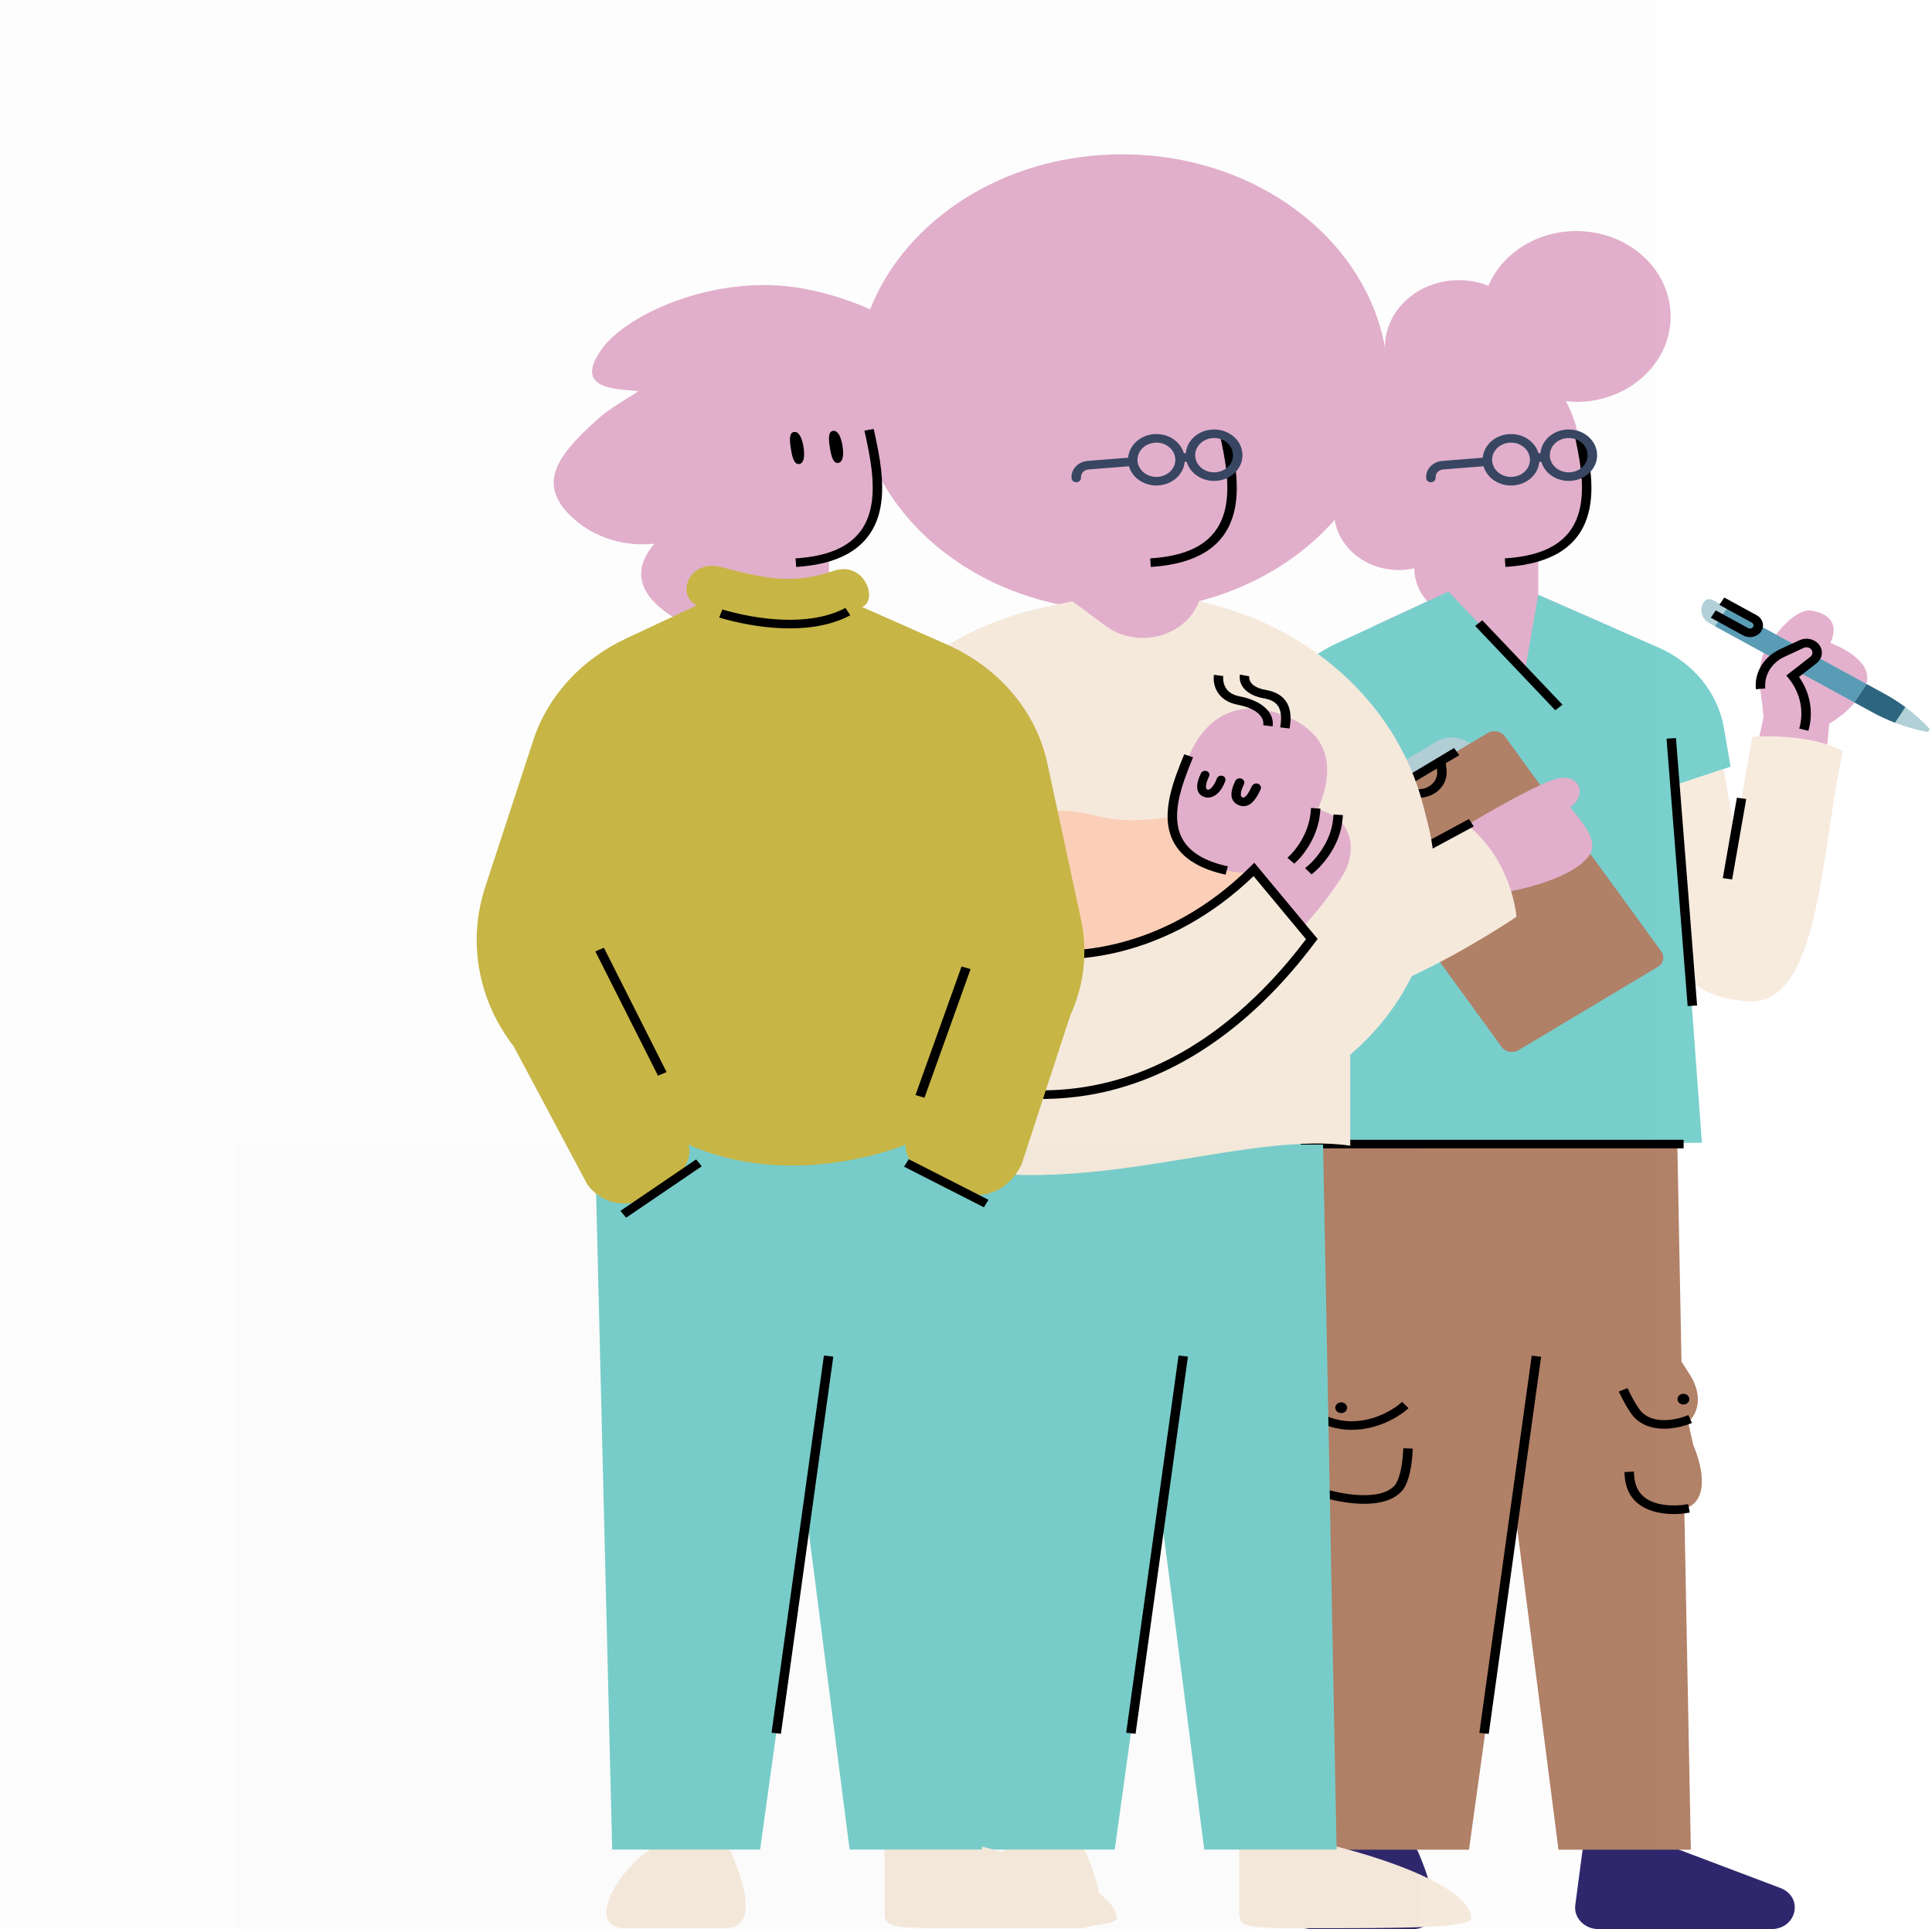<svg width="651" height="650" viewBox="0 0 651 650" fill="none" xmlns="http://www.w3.org/2000/svg">
<path fill-rule="evenodd" clip-rule="evenodd" d="M531.657 146.069C535.088 162.052 541.38 188.76 507.164 190.9C481.413 192.51 476.144 170.205 473.706 157.678C470.121 139.261 476.892 126.983 496.011 123.011C522.044 117.602 529.605 136.506 531.657 146.069Z" fill="#E3B0CD"/>
<path fill-rule="evenodd" clip-rule="evenodd" d="M518.317 200.417V184.167H488.841L488.045 199.334L462.553 211.122L477.37 223.155C493.748 236.456 518.915 235.209 533.597 220.369L542.746 211.122L518.317 200.417Z" fill="#E3B0CD"/>
<path fill-rule="evenodd" clip-rule="evenodd" d="M531.158 135.42C548.703 135.42 562.926 122.533 562.926 106.637C562.926 90.742 548.703 77.856 531.158 77.856C517.642 77.856 506.106 85.506 501.516 96.285C498.465 95.075 495.097 94.399 491.553 94.399C477.817 94.399 466.682 104.488 466.682 116.933C466.682 118.193 466.801 119.426 467.021 120.63C454.495 121.494 444.627 130.969 444.627 142.539C444.627 149.68 448.388 156.023 454.21 160.038C451.267 163.408 449.505 167.663 449.505 172.293C449.505 183.212 459.275 192.064 471.327 192.064C473.132 192.064 474.884 191.862 476.562 191.487C476.626 201.335 485.455 209.3 496.339 209.3C507.263 209.3 516.119 201.276 516.119 191.379V134.447L531.158 135.42Z" fill="#E3B0CD"/>
<path d="M530.864 147.97L533.992 147.419L534.214 148.463C535.24 153.359 535.823 156.945 536.096 160.631C536.479 165.804 536.112 170.333 534.814 174.313C531.619 184.11 522.954 189.948 507.734 190.994L507.271 191.024L507.054 188.142C521.284 187.262 528.925 182.182 531.758 173.494C532.936 169.883 533.276 165.683 532.917 160.824C532.654 157.271 532.085 153.777 531.076 148.971L530.864 147.97Z" fill="black"/>
<path fill-rule="evenodd" clip-rule="evenodd" d="M499.902 157.101L486.279 158.182C484.777 158.301 483.658 159.479 483.738 160.834L483.744 160.92C483.821 161.715 483.173 162.415 482.296 162.485C481.419 162.555 480.647 161.967 480.57 161.172C480.286 158.23 482.653 155.631 485.877 155.315L486.001 155.304L499.624 154.223C499.986 150.08 503.602 146.658 508.321 146.284C513.04 145.909 517.257 148.71 518.407 152.734L519.067 152.681C519.429 148.538 523.045 145.116 527.764 144.742C533.024 144.324 537.66 147.852 538.12 152.62C538.58 157.388 534.69 161.592 529.43 162.009C524.712 162.383 520.494 159.582 519.345 155.559L518.685 155.611C518.323 159.755 514.706 163.177 509.987 163.551C505.269 163.925 501.051 161.125 499.902 157.101ZM502.806 155.421C503.112 158.6 506.203 160.951 509.71 160.673C513.216 160.395 515.81 157.593 515.503 154.414C515.196 151.235 512.105 148.883 508.599 149.162C505.093 149.44 502.499 152.242 502.806 155.421ZM528.042 147.619C531.548 147.341 534.639 149.693 534.946 152.872C535.253 156.05 532.659 158.853 529.153 159.131C525.646 159.409 522.556 157.058 522.248 153.879C521.942 150.7 524.536 147.898 528.042 147.619Z" fill="#384763"/>
<path fill-rule="evenodd" clip-rule="evenodd" d="M533.638 620.454H558.394L599.845 636.112C607.883 639.149 605.489 650.001 596.781 650.001H538.708C533.932 650.001 530.229 646.218 530.798 641.919L533.638 620.454Z" fill="#2F276D"/>
<path fill-rule="evenodd" clip-rule="evenodd" d="M442.236 650.001C425.595 650.001 445.599 620.453 458.551 620.453C469.047 620.453 475.847 619.339 477.896 624.095C483.341 636.729 486.404 650.001 475.845 650.001H442.236Z" fill="#2F276D"/>
<path fill-rule="evenodd" clip-rule="evenodd" d="M565.185 385.716H439.322L441.193 462.089C433.558 467.89 439.745 474.179 441.528 475.75L441.563 477.186C435.795 492.441 438.695 498.953 442.164 501.733L445.141 623.245H494.982L510.639 510.469L525.148 623.245H569.742L567.54 508.461C577.32 505.241 572.474 491.319 570.528 486.802L568.831 479.163C573.426 474.95 572.759 468.474 569.5 463.337L566.586 458.744L565.185 385.716Z" fill="#B18168"/>
<path d="M516.125 456.781L519.286 457.142L501.642 584.233L498.48 583.873L516.125 456.781Z" fill="black"/>
<path fill-rule="evenodd" clip-rule="evenodd" d="M474.619 474.457L472.443 472.347L471.279 473.333L471.066 473.503L470.91 473.623C470.692 473.788 470.441 473.969 470.157 474.163C469.202 474.817 468.096 475.474 466.858 476.088C463.29 477.856 459.382 478.903 455.268 478.878C452.015 478.858 448.935 478.065 446.127 476.753C445.128 476.286 444.238 475.787 443.47 475.29C443.206 475.118 442.976 474.96 442.784 474.821L442.702 474.76C442.665 474.733 442.636 474.711 442.615 474.694L441.389 473.712L439.277 475.875L440.516 476.869C440.709 477.02 441.008 477.238 441.41 477.503L441.618 477.64C442.506 478.215 443.526 478.787 444.667 479.32C447.892 480.827 451.45 481.743 455.247 481.767C459.952 481.796 464.374 480.61 468.386 478.623C469.768 477.938 471.003 477.204 472.078 476.468C472.734 476.019 473.198 475.662 473.455 475.443L474.619 474.457ZM476.048 488.117L472.867 487.953L472.776 489.395L472.761 489.625C472.401 494.989 471.285 499.166 469.73 500.743C467.252 503.257 462.583 504.184 456.513 503.656C451.686 503.237 446.245 501.868 442.837 500.425L441.394 499.813L440.045 502.43L441.489 503.042L441.711 503.135C445.449 504.68 451.117 506.089 456.209 506.532C463.187 507.139 468.798 506.025 472.106 502.668C474.321 500.422 475.575 495.659 475.958 489.559L476.048 488.117Z" fill="black"/>
<path fill-rule="evenodd" clip-rule="evenodd" d="M453.913 474.317C453.913 473.32 453.021 472.512 451.922 472.512C450.822 472.512 449.931 473.32 449.931 474.317C449.931 475.314 450.822 476.123 451.922 476.123C453.021 476.123 453.913 475.314 453.913 474.317Z" fill="black"/>
<path fill-rule="evenodd" clip-rule="evenodd" d="M569.229 471.428C569.229 470.431 568.337 469.622 567.237 469.622C566.137 469.622 565.246 470.431 565.246 471.428C565.246 472.425 566.137 473.233 567.237 473.233C568.337 473.233 569.229 472.425 569.229 471.428Z" fill="black"/>
<path fill-rule="evenodd" clip-rule="evenodd" d="M548.416 467.715L545.488 468.856L546.117 470.183L546.363 470.687C546.412 470.784 546.462 470.884 546.514 470.987L546.761 471.472C547.258 472.432 547.787 473.393 548.331 474.295C548.845 475.148 549.347 475.906 549.832 476.547C550.19 477.021 550.538 477.43 550.879 477.769C552.747 479.629 555.128 480.727 557.861 481.166C560.602 481.606 563.478 481.368 566.264 480.708C566.889 480.56 567.461 480.402 567.969 480.242L568.071 480.21C568.332 480.126 568.526 480.059 568.645 480.014L570.116 479.461L568.896 476.792L567.425 477.345L567.268 477.401C567.18 477.431 567.066 477.468 566.926 477.512L566.737 477.57C566.352 477.687 565.923 477.803 565.459 477.913C563.08 478.476 560.64 478.679 558.417 478.322C556.345 477.989 554.602 477.185 553.235 475.824C553.003 475.593 552.742 475.286 552.46 474.914C552.043 474.361 551.594 473.683 551.127 472.909C550.619 472.066 550.117 471.156 549.647 470.246C549.482 469.927 549.333 469.631 549.203 469.366L549.105 469.166L548.416 467.715ZM550.642 497.265L550.538 495.824L547.359 496.012L547.463 497.454L547.478 497.65C548.015 504.104 551.89 507.902 557.844 509.416C560.806 510.168 563.902 510.275 566.724 510.014L566.847 510.002C567.289 509.959 567.618 509.916 567.817 509.884L569.385 509.634L568.833 506.788L567.264 507.039L567.154 507.055L566.942 507.082C566.781 507.102 566.599 507.121 566.4 507.139C563.941 507.368 561.222 507.273 558.704 506.634C553.925 505.419 551.023 502.541 550.642 497.265Z" fill="black"/>
<path fill-rule="evenodd" clip-rule="evenodd" d="M518.318 200.416L513.803 226.302L488.046 199.333L450.605 216.688C436.157 223.441 425.754 235.784 421.989 250.12L418.728 262.534L441.826 268.117L432.282 385.666L573.471 385.047L564.595 264.496L583.146 258.329L580.841 245.069C578.811 233.393 570.607 223.356 558.875 218.199L518.318 200.416Z" fill="#79D0CD"/>
<path d="M499.471 209.002L526.478 237.431L524.063 239.316L497.057 210.887L499.471 209.002Z" fill="black"/>
<path fill-rule="evenodd" clip-rule="evenodd" d="M495.56 250.406L493.232 249.358C490.28 248.029 486.77 248.224 484.018 249.869L465.267 261.083C462.515 262.729 460.936 265.577 461.122 268.561L461.268 270.913L495.56 250.406Z" fill="#B2D0D7"/>
<path fill-rule="evenodd" clip-rule="evenodd" d="M558.599 325.783L511.73 353.812C509.816 354.956 507.24 354.477 505.978 352.742L453.222 280.235C451.96 278.5 452.488 276.165 454.402 275.02L501.272 246.992C503.186 245.847 505.761 246.326 507.023 248.061L559.778 320.569C561.041 322.304 560.513 324.638 558.599 325.783Z" fill="#B18168"/>
<path fill-rule="evenodd" clip-rule="evenodd" d="M491.705 254.443L489.95 252.031L465.342 266.748L467.096 269.159L471.445 266.558L473.045 267.476C476.02 269.182 479.795 269.237 482.828 267.623L482.981 267.54C486.05 265.828 487.768 262.697 487.425 259.461L487.18 257.149L491.705 254.443ZM474.363 264.813L484.169 258.949L484.253 259.737C484.48 261.876 483.344 263.945 481.325 265.071L481.2 265.14L481.07 265.207C479.102 266.197 476.672 266.138 474.748 265.034L474.363 264.813Z" fill="black"/>
<path fill-rule="evenodd" clip-rule="evenodd" d="M524.244 262.473C516.232 264.774 494.409 277.951 494.409 277.951L508.764 300.351C508.764 300.351 528.34 296.899 534.928 288.989C537.888 285.435 537.243 281.412 529.052 272.039C535.044 267.841 532.257 260.173 524.244 262.473Z" fill="#E3B0CD"/>
<path fill-rule="evenodd" clip-rule="evenodd" d="M494.41 277.951L452.98 300.305L456.555 284.816L453.222 280.235C451.959 278.5 452.488 276.165 454.402 275.02L459.004 272.268L421.648 263.24C421.648 263.24 406.871 320.86 423.329 335.249C444.829 354.046 510.987 308.896 510.987 308.896C510.987 308.896 509.621 290.088 494.41 277.951Z" fill="#F7EBDE"/>
<path fill-rule="evenodd" clip-rule="evenodd" d="M616.786 216.622C619.478 210.622 616.97 206.925 610.541 205.78C605.141 204.819 598.528 213.185 595.664 217.755C595.195 218.359 594.776 219.048 594.414 219.83C594.409 219.838 594.407 219.842 594.407 219.842L594.408 219.842C593.332 222.174 592.772 225.336 592.979 229.573C594.048 251.398 606.109 251.756 606.109 251.756L615.501 253.011L616.39 243.78C616.39 243.78 624.596 239.388 628.353 231.769C632.109 224.151 622.421 218.863 616.786 216.622Z" fill="#E3B0CD"/>
<path fill-rule="evenodd" clip-rule="evenodd" d="M630.907 239.984L576.058 210.015C573.337 208.529 572.461 205.324 574.101 202.857C574.732 201.908 576.093 201.602 577.14 202.174L635.019 233.798C640.618 236.857 645.637 240.716 649.883 245.224L649.891 245.232C650.455 245.831 649.853 246.736 649.006 246.564L648.994 246.562C642.614 245.264 636.507 243.043 630.907 239.984Z" fill="#B2D0D7"/>
<path fill-rule="evenodd" clip-rule="evenodd" d="M628.983 230.5L581.992 204.824L577.88 211.01L624.872 236.685L628.983 230.5Z" fill="#5A9BB5"/>
<path fill-rule="evenodd" clip-rule="evenodd" d="M642.019 238.259C639.808 236.627 637.469 235.136 635.019 233.797L628.983 230.499L624.871 236.685L630.907 239.983C633.357 241.321 635.904 242.499 638.529 243.51L642.019 238.259Z" fill="#2D657F"/>
<path d="M581 201.33L591.927 207.3C593.999 208.433 594.667 210.874 593.418 212.753C592.189 214.601 589.565 215.216 587.507 214.16L587.403 214.105L576.477 208.134L578.121 205.66L589.048 211.63C589.613 211.939 590.348 211.774 590.688 211.262C591.017 210.768 590.86 210.133 590.343 209.81L590.282 209.775L579.355 203.804L581 201.33Z" fill="black"/>
<path fill-rule="evenodd" clip-rule="evenodd" d="M592.368 250.411L594.247 241.538L593.247 232.097C592.717 227.086 595.621 222.29 600.57 220.007L607.067 217.009C608.526 216.336 610.303 216.641 611.391 217.751C612.726 219.114 612.571 221.206 611.045 222.394L604.072 227.823C608.229 233.026 609.6 239.644 607.808 245.86L606.11 251.755L592.368 250.411Z" fill="#E3B0CD"/>
<path d="M606.344 215.722C608.449 214.751 611.013 215.19 612.582 216.792C614.479 218.728 614.291 221.683 612.183 223.41L612.083 223.489L606.19 228.077L606.21 228.106C609.934 233.405 611.106 239.877 609.412 246.005L609.35 246.226L606.267 245.496C607.917 239.767 606.69 233.674 602.922 228.848L602.782 228.67L601.922 227.593L610.007 221.298C610.857 220.636 610.944 219.47 610.199 218.71C609.614 218.113 608.671 217.934 607.874 218.26L607.789 218.297L601.292 221.295C596.978 223.285 594.425 227.44 594.818 231.805L594.833 231.959L591.661 232.235C591.074 226.689 594.251 221.38 599.682 218.797L599.847 218.72L606.344 215.722Z" fill="black"/>
<path fill-rule="evenodd" clip-rule="evenodd" d="M590.463 248.239L584.691 281.202L580.789 259.113L564.595 264.497L571.564 331.898C575.743 335.072 581.27 336.707 588.401 337.375C613.342 339.712 613.342 287.481 620.968 253.098C609.426 246.744 590.463 248.239 590.463 248.239Z" fill="#F7EBDE"/>
<path d="M567.306 384.042V386.931H438.257V384.042H567.306Z" fill="black"/>
<path d="M561.55 248.89L564.728 248.684L571.851 338.789L568.672 338.995L561.55 248.89Z" fill="black"/>
<path d="M494.964 275.971L496.594 278.453L449.582 303.819L447.952 301.337L494.964 275.971Z" fill="black"/>
<path d="M585.255 268.767L588.403 269.219L583.658 296.319L580.511 295.867L585.255 268.767Z" fill="black"/>
<path fill-rule="evenodd" clip-rule="evenodd" d="M412.159 146.069C415.59 162.052 421.882 188.76 387.666 190.9C361.915 192.51 356.646 170.205 354.208 157.678C350.623 139.261 357.394 126.983 376.513 123.011C402.546 117.602 410.107 136.506 412.159 146.069Z" fill="#E3B0CD"/>
<path fill-rule="evenodd" clip-rule="evenodd" d="M398.818 200.417V184.167H369.343L368.547 199.334L343.055 211.122L357.872 223.155C374.25 236.456 399.417 235.209 414.099 220.369L423.248 211.122L398.818 200.417Z" fill="#E3B0CD"/>
<path d="M378.108 205.832C427.604 205.832 467.728 171.395 467.728 128.916C467.728 86.436 427.604 51.999 378.108 51.999C328.612 51.999 288.487 86.436 288.487 128.916C288.487 171.395 328.612 205.832 378.108 205.832Z" fill="#E3B0CD"/>
<path d="M411.368 147.969L414.496 147.418L414.717 148.462C415.744 153.358 416.327 156.945 416.6 160.63C416.983 165.803 416.616 170.332 415.318 174.312C412.123 184.11 403.458 189.947 388.238 190.993L387.774 191.023L387.558 188.141C401.788 187.261 409.429 182.181 412.262 173.493C413.44 169.882 413.78 165.682 413.421 160.824C413.158 157.271 412.588 153.776 411.58 148.97L411.368 147.969Z" fill="black"/>
<path fill-rule="evenodd" clip-rule="evenodd" d="M380.405 157.1L366.782 158.181C365.28 158.3 364.161 159.478 364.241 160.833L364.247 160.919C364.324 161.714 363.676 162.415 362.799 162.484C361.922 162.554 361.15 161.966 361.073 161.171C360.789 158.229 363.156 155.63 366.38 155.314L366.504 155.303L380.127 154.222C380.488 150.079 384.105 146.657 388.824 146.283C393.543 145.908 397.76 148.709 398.91 152.733L399.57 152.68C399.932 148.537 403.548 145.115 408.267 144.741C413.527 144.323 418.163 147.851 418.623 152.619C419.083 157.387 415.193 161.591 409.933 162.008C405.215 162.382 400.997 159.581 399.848 155.558L399.188 155.61C398.826 159.754 395.209 163.176 390.49 163.55C385.772 163.924 381.554 161.124 380.405 157.1ZM383.308 155.42C383.615 158.599 386.706 160.95 390.213 160.672C393.719 160.394 396.313 157.592 396.006 154.413C395.699 151.234 392.608 148.882 389.102 149.161C385.595 149.439 383.002 152.241 383.308 155.42ZM408.545 147.618C412.051 147.34 415.142 149.692 415.449 152.871C415.756 156.049 413.162 158.852 409.656 159.13C406.149 159.408 403.058 157.057 402.751 153.878C402.445 150.699 405.038 147.897 408.545 147.618Z" fill="#384763"/>
<path fill-rule="evenodd" clip-rule="evenodd" d="M442.306 649.685C417.55 649.685 417.55 649.388 417.55 643.22V620.404H442.306C459.493 623.65 495.755 634.932 495.755 646.377C495.755 649.685 471.325 649.685 442.306 649.685Z" fill="#F7EBDE"/>
<path fill-rule="evenodd" clip-rule="evenodd" d="M330.131 649.686C313.49 649.686 333.492 620.405 346.444 620.405C356.94 620.405 363.74 619.29 365.79 624.046C371.235 636.68 374.299 649.686 363.74 649.686H330.131Z" fill="#F7EBDE"/>
<path fill-rule="evenodd" clip-rule="evenodd" d="M325.773 623.197H375.614L391.271 510.42L405.781 623.197H450.374L445.817 385.667H319.954L325.773 623.197Z" fill="#79D0CD"/>
<path d="M397.118 456.731L400.28 457.092L382.635 584.184L379.474 583.823L397.118 456.731Z" fill="black"/>
<path fill-rule="evenodd" clip-rule="evenodd" d="M403.996 202.583C399.578 214.599 383.244 218.868 372.448 210.829L361.376 202.583H361.411L352.09 204.562C314.997 212.437 285.88 238.463 276.67 271.977L274.852 278.591C267.26 306.219 276.39 335.426 298.844 355.333L298.841 386.027C351.817 410.944 414.75 380.249 454.98 386.027V355.333C478.399 335.442 488.352 305.744 481.097 277.403L479.572 271.444C471.059 238.19 442.963 211.928 406.561 203.198L403.996 202.583Z" fill="#F7EBDE"/>
<path fill-rule="evenodd" clip-rule="evenodd" d="M422.509 292.956C393.21 322.182 357.374 326.013 336.038 318.482C308.593 308.796 326.418 263.617 369.324 274.864C398.094 282.406 419.663 257.457 422.509 292.956Z" fill="#FDD1B8"/>
<path fill-rule="evenodd" clip-rule="evenodd" d="M400.555 254.881C395.524 267.137 386.674 287.553 413.452 293.327C433.605 297.672 441.008 280.623 444.753 270.987C450.259 256.819 446.676 246.282 432.116 240.855C412.29 233.467 403.565 247.546 400.555 254.881Z" fill="#E3B0CD"/>
<path d="M399.027 254.163L402.018 255.161L401.27 257.003C400.98 257.72 400.734 258.336 400.5 258.934L400.23 259.626C398.646 263.734 397.629 267.024 397.064 270.214C396.143 275.422 396.614 279.742 398.749 283.216C401.219 287.235 405.954 290.158 413.444 291.836L413.719 291.897L412.974 294.705C404.513 292.862 398.934 289.453 395.965 284.622C393.434 280.501 392.893 275.551 393.918 269.757C394.534 266.275 395.638 262.743 397.357 258.326L397.658 257.558C397.794 257.213 397.936 256.858 398.089 256.479L399.027 254.163Z" fill="black"/>
<path fill-rule="evenodd" clip-rule="evenodd" d="M419.028 271.633C418.707 271.633 418.371 271.593 418.02 271.507C417.843 271.463 417.663 271.405 417.488 271.336C413.155 269.609 415.494 264.716 416.262 263.108C416.61 262.38 417.54 262.047 418.337 262.365C419.135 262.682 419.5 263.53 419.152 264.259C418.007 266.654 418.038 267.731 418.159 268.16C418.234 268.428 418.36 268.544 418.744 268.697C418.774 268.708 418.807 268.72 418.839 268.727C419.539 268.905 420.562 267.593 421.877 264.842C422.225 264.114 423.153 263.78 423.952 264.099C424.75 264.416 425.114 265.264 424.766 265.993C423.797 268.022 422.071 271.633 419.028 271.633Z" fill="black"/>
<path fill-rule="evenodd" clip-rule="evenodd" d="M420.933 227.862L417.808 227.295L417.799 227.339C417.787 227.401 417.774 227.481 417.763 227.576C417.606 228.863 417.901 230.353 419.005 231.772C420.351 233.503 422.673 234.74 426.064 235.337L426.231 235.368C429.562 236 431.106 237.666 431.544 240.299C431.747 241.518 431.699 242.774 431.474 244.391L431.462 244.475L431.373 245.082L434.531 245.463L434.596 245.027L434.669 244.501C434.898 242.758 434.939 241.336 434.695 239.869C434.058 236.04 431.516 233.355 426.672 232.501L426.481 232.467C423.968 231.997 422.43 231.162 421.609 230.108C421.268 229.67 421.066 229.208 420.973 228.736C420.908 228.408 420.903 228.116 420.93 227.891L420.934 227.858L420.933 227.862ZM412.193 227.794L409.042 227.362L409.022 227.504C409.015 227.561 409.008 227.627 409 227.702L408.987 227.863C408.878 229.315 409.097 230.963 409.903 232.57C411.135 235.024 413.51 236.779 417.124 237.477L417.323 237.516C423.402 238.739 426.067 241.56 425.659 244.362L428.819 244.739L428.837 244.605C429.388 240.192 425.438 236.128 417.787 234.651L417.614 234.617C415.102 234.095 413.603 232.965 412.804 231.374C412.228 230.226 412.079 228.984 412.176 227.944L412.18 227.904L412.193 227.794Z" fill="black"/>
<path fill-rule="evenodd" clip-rule="evenodd" d="M407.017 268.745C406.717 268.745 406.43 268.71 406.16 268.645C405.986 268.602 405.817 268.55 405.655 268.487C404.126 267.892 401.969 266.065 404.687 260.513C405.015 259.842 405.892 259.535 406.644 259.828C407.398 260.121 407.742 260.903 407.413 261.573C406.078 264.303 406.164 265.791 406.844 266.055C406.874 266.067 406.906 266.077 406.938 266.085C407.697 266.267 409.181 264.676 410.044 262.277C410.295 261.579 411.133 261.195 411.915 261.419C412.697 261.643 413.128 262.39 412.877 263.087C411.36 267.303 408.939 268.745 407.017 268.745Z" fill="black"/>
<path fill-rule="evenodd" clip-rule="evenodd" d="M438.875 312.439C444.187 306.893 448.696 300.718 452.039 295.623C456.043 289.522 456.843 280.892 450.638 275.918C446.347 272.478 440.326 271.154 438.469 275.289C435.295 282.352 428.356 288.634 422.509 293.036L438.875 312.439Z" fill="#E3B0CD"/>
<path d="M421.339 291.966L422.632 290.678L443.982 316.362L443.341 317.217C437.837 324.568 432.088 331.288 425.226 337.882C415.993 346.756 405.904 354.182 394.845 359.726C381.587 366.372 367.405 370.06 352.284 370.271C335.262 370.508 317.38 366.327 298.65 357.242L298.082 356.965L296.681 356.278L298.196 353.736L299.598 354.423C318.067 363.472 335.604 367.615 352.235 367.383C366.811 367.179 380.487 363.623 393.303 357.198C404.05 351.811 413.888 344.57 422.908 335.9C429.285 329.772 434.691 323.522 439.848 316.732L440.063 316.447L422.391 295.188L422.012 295.553C408.603 308.368 393.218 316.777 377.222 320.708L376.716 320.83C362.016 324.353 347.431 323.874 335.845 319.884L335.495 319.762L334.01 319.238L335.164 316.546L336.649 317.069C347.644 320.944 361.688 321.444 375.902 318.037C391.993 314.181 407.498 305.611 420.932 292.369L421.339 291.966Z" fill="black"/>
<path fill-rule="evenodd" clip-rule="evenodd" d="M444.943 272.484L441.768 272.238L441.633 273.678L441.602 273.979C441.231 277.393 440.041 280.596 438.284 283.517C437.53 284.772 436.722 285.887 435.918 286.846C435.639 287.179 435.382 287.467 435.153 287.708L435.106 287.758C435.03 287.837 434.972 287.896 434.932 287.936L433.798 289.022L436.111 291.009L437.207 289.961L437.307 289.863C437.54 289.632 437.868 289.281 438.265 288.817L438.454 288.595C439.352 287.524 440.247 286.288 441.083 284.9C443.09 281.561 444.435 277.879 444.808 273.923L444.943 272.484ZM452.503 274.642L449.326 274.413L449.2 275.852L449.174 276.123C448.789 279.903 447.316 283.463 445.092 286.717C444.171 288.064 443.184 289.263 442.2 290.297C441.858 290.656 441.543 290.967 441.262 291.229L441.21 291.278C441.109 291.371 441.032 291.44 440.981 291.485L439.773 292.506L441.946 294.62L443.111 293.635L443.224 293.538C443.506 293.291 443.908 292.913 444.398 292.408L444.613 292.184C445.701 291.04 446.787 289.721 447.8 288.238C450.327 284.542 451.991 280.463 452.376 276.082L452.503 274.642Z" fill="black"/>
<path fill-rule="evenodd" clip-rule="evenodd" d="M292.667 146.07C296.098 162.053 302.39 188.761 268.174 190.901C242.422 192.51 237.154 170.206 234.716 157.678C231.131 139.262 237.902 126.984 257.021 123.012C283.054 117.603 290.614 136.507 292.667 146.07Z" fill="#E3B0CD"/>
<path fill-rule="evenodd" clip-rule="evenodd" d="M279.326 200.418V184.168H249.851L249.055 199.335L223.562 211.123L238.38 223.156C254.758 236.457 279.925 235.21 294.607 220.37L303.756 211.123L279.326 200.418Z" fill="#E3B0CD"/>
<path fill-rule="evenodd" clip-rule="evenodd" d="M273.36 97.77C242.997 91.035 211.787 105.552 203.18 117.072C192.403 131.498 207.99 131.02 215.158 131.775C211.098 134.55 205.503 137.483 201.216 141.37C188.287 153.096 180.188 162.896 193.118 174.621C200.599 181.406 210.77 184.256 220.518 183.189C213.852 190.957 214.377 198.751 223.919 205.937C236.841 215.67 252.175 211.167 262.907 199.448C271.486 190.08 274.517 178.939 268.791 169.873C273.123 164.241 279.543 155.736 284.752 148.554C300.881 150.462 310.994 148.968 314.414 139.801C321.68 120.333 303.724 104.505 273.36 97.77Z" fill="#E3B0CD"/>
<path d="M291.277 145.083L294.404 144.526L295.078 147.65L295.265 148.538C296.297 153.494 296.892 157.242 297.137 160.99L297.154 161.257C297.641 169.238 296.297 175.714 292.482 180.738C287.947 186.709 280.135 190.227 268.631 191.001L268.281 191.023L268.063 188.141C278.851 187.472 285.874 184.345 289.857 179.1C293.205 174.692 294.424 168.817 293.972 161.417L293.939 160.902C293.692 157.383 293.118 153.799 292.132 149.067L291.797 147.487L291.277 145.083Z" fill="black"/>
<path fill-rule="evenodd" clip-rule="evenodd" d="M270.75 150.623C271.227 153.606 270.951 156.116 269.291 156.345C267.631 156.575 266.968 154.195 266.49 151.212C266.013 148.229 265.898 145.773 267.561 145.543C269.225 145.313 270.272 147.64 270.75 150.623Z" fill="black"/>
<path fill-rule="evenodd" clip-rule="evenodd" d="M283.893 150.26C284.371 153.243 284.095 155.753 282.435 155.983C280.774 156.213 280.111 153.833 279.634 150.85C279.156 147.867 279.042 145.411 280.705 145.181C282.368 144.951 283.415 147.277 283.893 150.26Z" fill="black"/>
<path fill-rule="evenodd" clip-rule="evenodd" d="M322.814 649.685C298.058 649.685 298.058 649.389 298.058 643.221V620.406H322.814C340.001 623.649 376.262 634.934 376.262 646.377C376.262 649.685 351.833 649.685 322.814 649.685Z" fill="#F7EBDE"/>
<path fill-rule="evenodd" clip-rule="evenodd" d="M210.639 649.685C193.998 649.685 214 620.406 226.952 620.406C237.448 620.406 244.248 619.29 246.298 624.046C251.742 636.681 254.807 649.685 244.248 649.685H210.639Z" fill="#F7EBDE"/>
<path fill-rule="evenodd" clip-rule="evenodd" d="M206.28 623.197H256.12L271.778 510.419L286.287 623.197H330.881L326.323 385.666H200.461L206.28 623.197Z" fill="#79D0CD"/>
<path d="M277.625 456.732L280.786 457.094L263.142 584.183L259.98 583.822L277.625 456.732Z" fill="black"/>
<path d="M478.083 385.666H79.77V649.999H478.083V385.666Z" fill="black" fill-opacity="0.01"/>
<path fill-rule="evenodd" clip-rule="evenodd" d="M222.217 401.437C212.537 408.012 203.35 406.177 197.988 399.236L173.092 352.564C161.025 336.942 157.489 317.179 163.491 298.901L179.719 249.34C184.554 234.571 195.821 222.226 210.919 215.156L234.768 203.986C227.628 200.378 232.187 188.317 242.906 191.051C258.564 195.045 266.855 197.021 280.968 192.338C291.394 188.879 296.036 202.353 290.453 204.505L319.072 217.174C336.627 224.945 349.147 239.729 352.895 257.112L364.231 309.701C366.591 320.653 365.323 331.994 360.584 342.293L344.3 392.129C339.658 402.218 328.958 406.292 316.169 398.934C303.379 391.575 305.213 385.668 305.213 385.668C305.213 385.668 267.772 401.557 231.924 385.668C231.924 385.668 235.42 392.468 222.217 401.437Z" fill="#C9B647"/>
<path d="M234.554 390.651L236.465 392.962L210.973 410.296L209.062 407.985L234.554 390.651Z" fill="black"/>
<path d="M306.193 390.584L333.081 404.269L331.521 406.788L304.633 393.103L306.193 390.584Z" fill="black"/>
<path d="M203.499 319.346L224.61 361.235L221.711 362.435L200.601 320.546L203.499 319.346Z" fill="black"/>
<path d="M324.012 325.639L327.043 326.531L311.508 369.865L308.478 368.972L324.012 325.639Z" fill="black"/>
<path d="M284.884 204.828L286.504 207.316C282.226 209.605 277.229 210.947 271.666 211.47C264.544 212.138 256.959 211.45 249.526 209.897C247.619 209.498 245.869 209.071 244.313 208.643L243.914 208.532C243.592 208.441 243.295 208.355 243.023 208.274L242.457 208.101L242.333 208.061L243.413 205.343L243.61 205.406L244.021 205.53L244.338 205.624C244.613 205.704 244.913 205.789 245.238 205.878C246.727 206.288 248.408 206.698 250.242 207.081C257.361 208.569 264.613 209.228 271.337 208.596C276.355 208.125 280.826 206.944 284.621 204.968L284.884 204.828Z" fill="black"/>
<path d="M557.746 0H0.108V649.999H557.746V0Z" fill="black" fill-opacity="0.01"/>
</svg>
